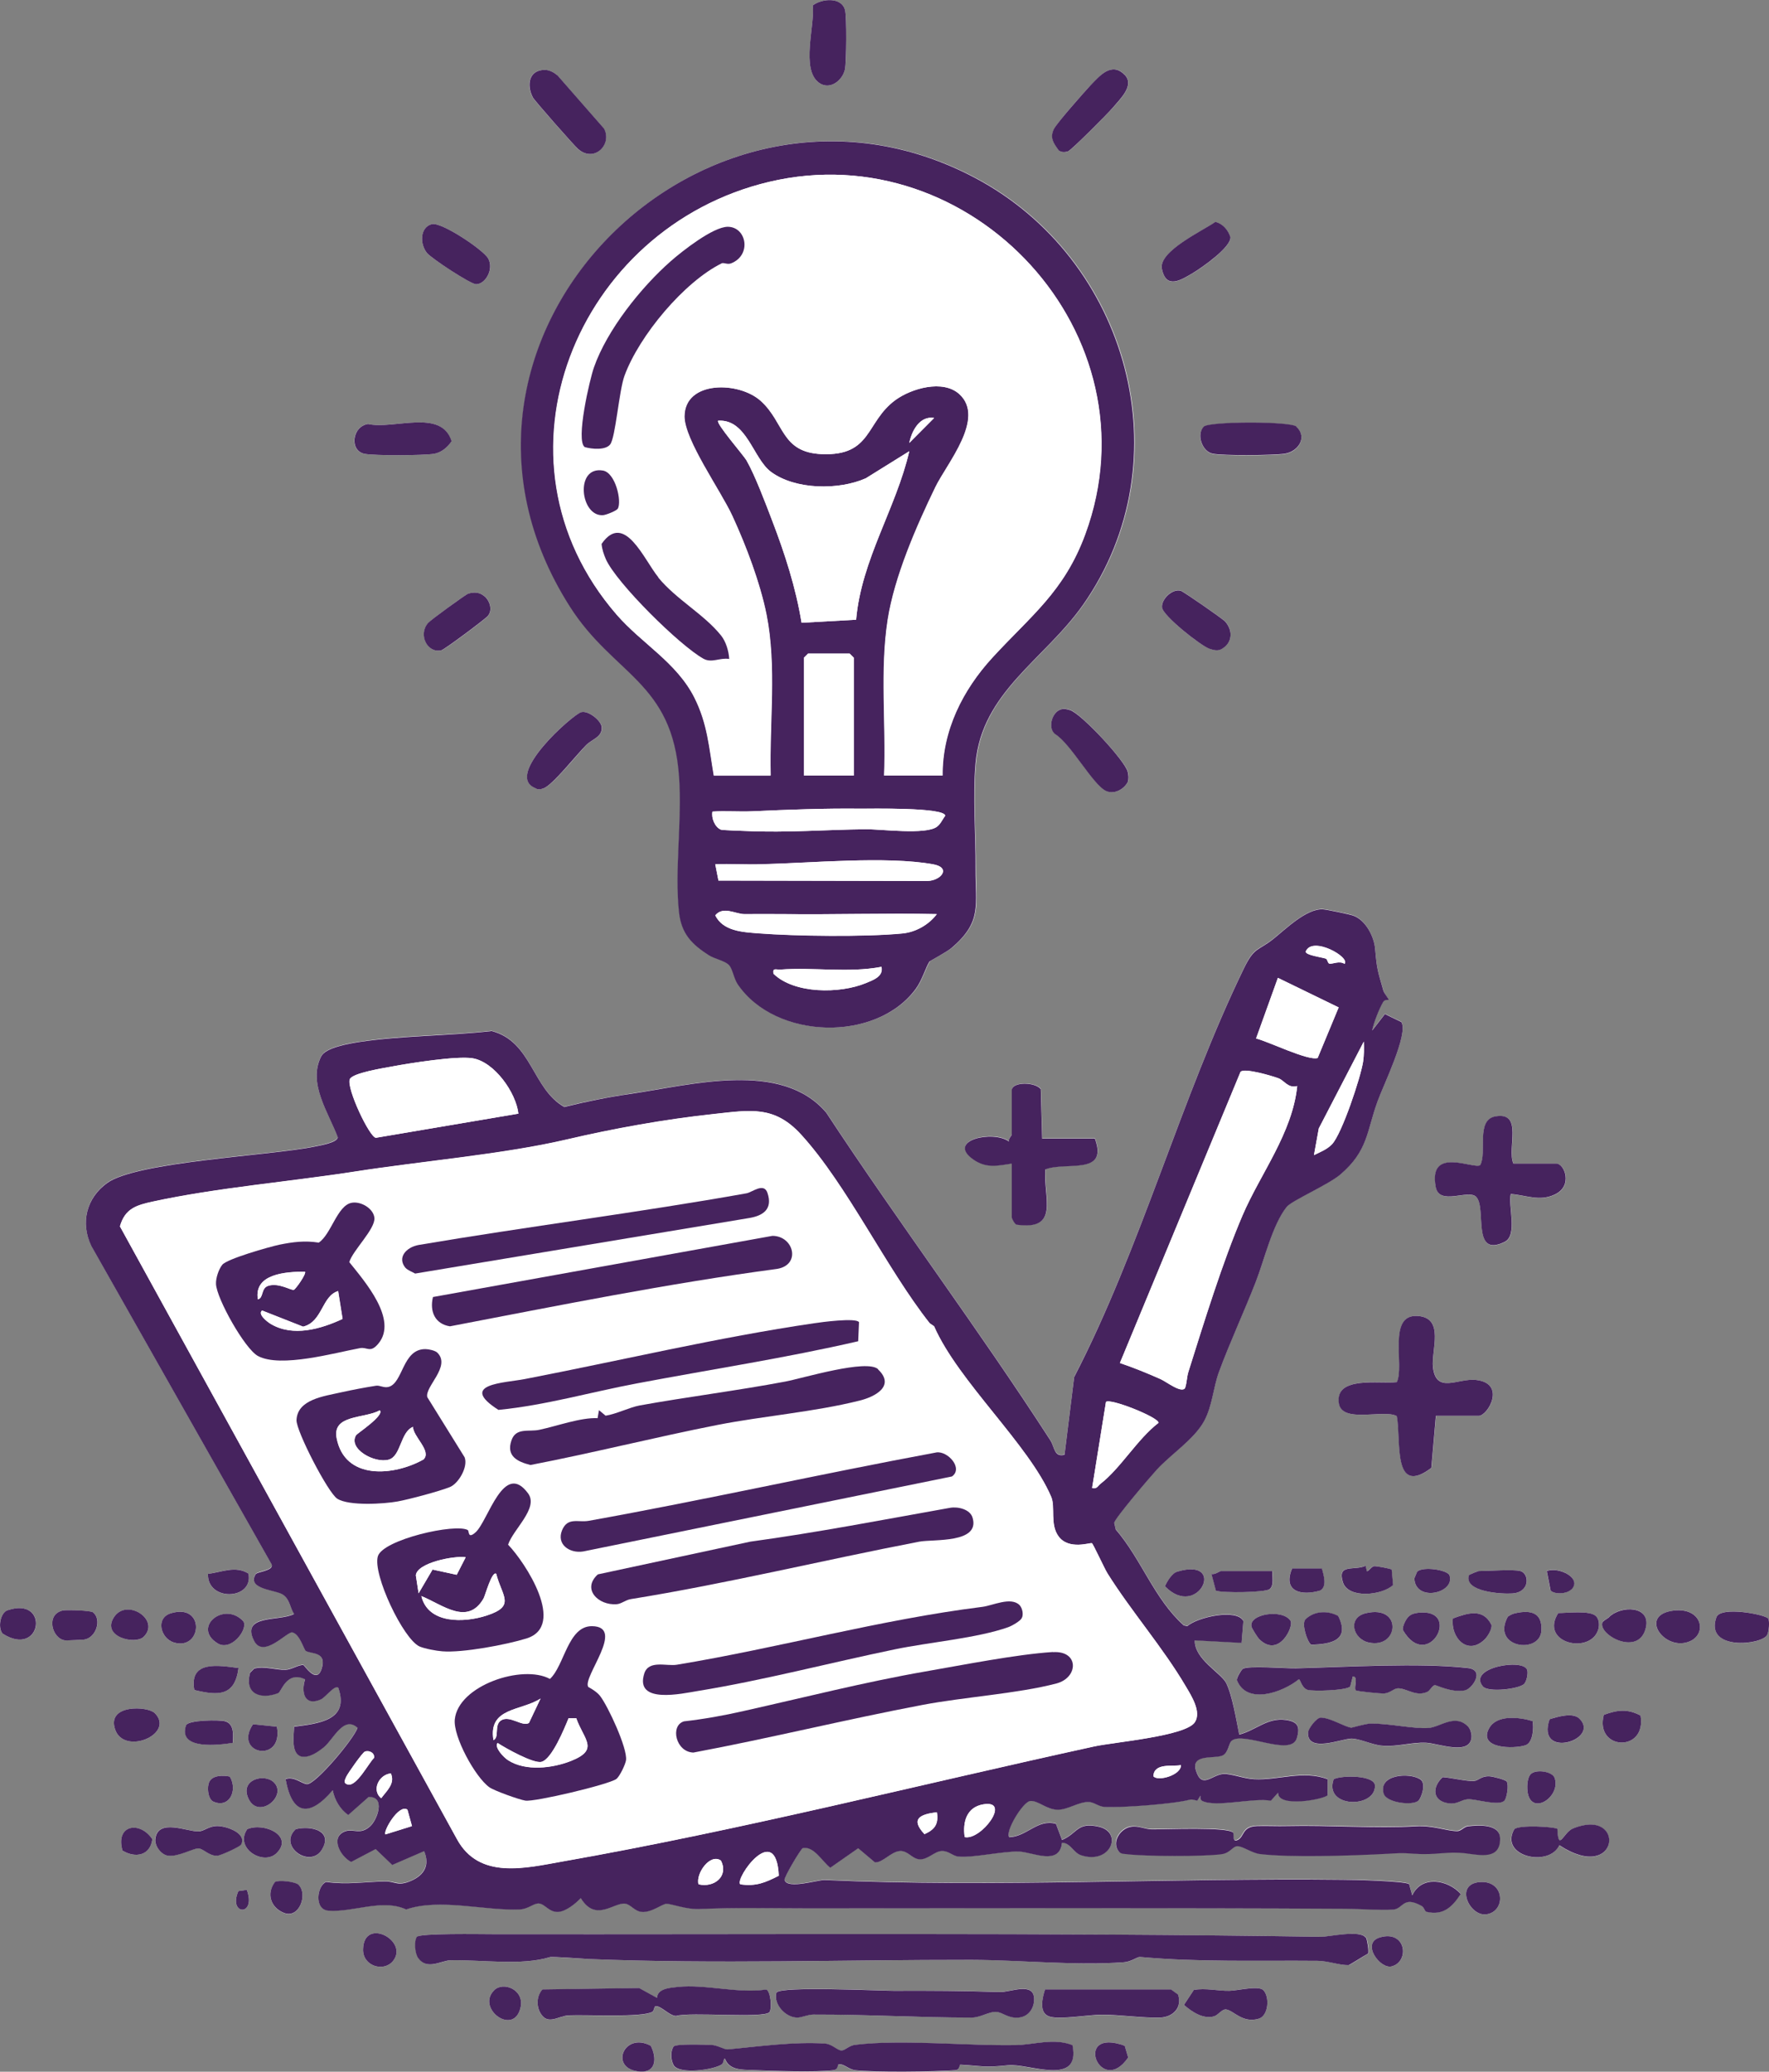 <?xml version="1.0" encoding="UTF-8"?>
<svg id="Vrstva_1" data-name="Vrstva 1" xmlns="http://www.w3.org/2000/svg" viewBox="0 0 128.09 150">
  <rect x="0" y="0" width="128.09" height="150" fill="#808080" stroke="none"/>
  <defs>
    <style>
      .cls-1 {
        fill: #46235e;
      }

      .cls-2 {
        fill: #fff;
      }
    </style>
  </defs>
  <path class="cls-2" d="M58.85.39c.17,1.43-.87,4.63.45,5.6.78.57,1.7-.16,1.88-.96.12-.52.14-3.88,0-4.33-.28-.94-1.69-.8-2.33-.31ZM39.45,5.06c-1.18,0-1.34,1.11-.88,1.99.11.22,3,3.49,3.28,3.74,1.18,1.02,2.49-.33,1.88-1.48l-3.37-3.85c-.24-.21-.59-.4-.92-.4ZM81.44,5.42c-.94-.99-1.81.08-2.46.75-.46.47-2.46,2.74-2.66,3.17-.31.64-.03,1.03.36,1.56.21.14.43.13.66.06.22-.06,2.91-2.77,3.26-3.18.52-.61,1.57-1.6.85-2.36ZM67.29,69.64c.05-.08,1.28-.71,1.67-1.04,2.19-1.89,1.7-3.06,1.71-5.73.01-2.46-.23-5.13,0-7.62.46-5.17,5.01-7.52,7.79-11.48,7.34-10.46,3.25-25.01-7.79-30.88-19.61-10.42-41.66,11.7-29.39,31,3.18,5.01,7.44,5.44,7.92,12.35.22,3.13-.35,6.8,0,9.84.17,1.54.93,2.29,2.15,3.07.44.28,1.2.41,1.48.73.26.29.34.98.62,1.38,2.75,4.04,10.05,4.21,12.9.31.44-.61.73-1.59.97-1.94ZM88.01,16.07c-.94.66-4.13,2.13-3.88,3.4.3,1.53,1.41.8,2.24.31.65-.38,2.82-1.91,2.72-2.62-.17-.5-.54-.95-1.08-1.08ZM31.26,16.23c-.83.23-.88,1.41-.35,2.08.31.39,3.18,2.26,3.56,2.27.68,0,1.33-1.1.87-1.88-.37-.63-3.4-2.66-4.08-2.47ZM26.64,30.7c-1.16.18-1.37,1.95-.24,2.16.74.14,4.22.12,5,0,.55-.09,1-.46,1.29-.92-.75-2.38-4.17-.82-6.06-1.24ZM93.88,30.91c-.42-.4-6.33-.39-6.72,0-.55.55-.13,1.8.66,1.96.74.14,4.41.12,5.2,0,.97-.15,1.67-1.17.86-1.94ZM88.66,46.85c.6-.5.56-1.27.06-1.85-.17-.19-3.02-2.17-3.21-2.23-.6-.19-1.43.58-1.37,1.2s2.81,2.79,3.43,2.99c.43.14.7.2,1.09-.12ZM35.07,43.16c-.35-.28-.74-.3-1.15-.18-.21.06-2.73,1.91-2.91,2.12-.75.85-.05,2.23.96,1.98.25-.06,3.13-2.21,3.36-2.48.37-.44.13-1.13-.25-1.44ZM76.82,51.36c-.61.17-.99,1.3-.43,1.77,1.15.69,2.74,3.68,3.71,4.13.59.28,1.29-.11,1.57-.65.08-.24.05-.47,0-.72-.17-.78-3.38-4.23-4.17-4.48-.24-.07-.41-.13-.67-.06ZM42.1,51.56c-.62.16-5.63,4.56-3.34,5.5.21.14.38.08.6.02.64-.2,2.44-2.47,3.1-3.14.43-.43,1.17-.58,1.12-1.29-.05-.49-.98-1.22-1.47-1.09ZM100.56,72.4s-.33-.47-.4-.72c-.4-1.4-.46-1.49-.59-2.99-.08-.9-.71-2.12-1.6-2.42-.28-.1-1.88-.43-2.17-.45-1.19-.08-2.76,1.48-3.62,2.16-1.09.86-1.36.55-2.09,2.07-4.57,9.41-7.48,20.31-12.31,29.63l-.7,5.63c-.77.19-.69-.53-1.04-1.07-5.19-8.03-10.97-15.71-16.22-23.71-3.26-3.8-9.72-1.99-14.16-1.35-1.61.24-3.22.56-4.8.95-2.34-1.31-2.34-4.74-5.26-5.5-3.15.36-6.42.31-9.56.79-.75.11-2.45.4-2.78,1.04-1,1.95.53,4.09,1.2,5.87-.06.38-1.31.59-1.69.67-3.19.66-12.88,1.08-15.02,2.64-1.49,1.08-1.94,2.88-1.14,4.55l13.06,23.06c.17.45-1.04.51-1.16.71-.68,1.1,1.5,1.14,1.98,1.48s.51.94.8,1.4c-1.03.55-3.84,0-2.91,1.91.68,1.37,2.41-.64,2.78-.58.54.09.83,1.24.98,1.34.35.24,1.56.02,1.14,1.32-.36,1.11-1.22-.28-1.31-.29-.32-.05-.86.32-1.28.34-.69.02-1.53-.29-2.28-.09l-.3.3c-.43,1.55.79,1.96,2.03,1.48.26-.1.62-1.65,1.95-1-.29.95-.04,1.99,1.15,1.45.33-.15.98-1.05,1.25-.85.86,2.39-1.45,2.6-3.19,2.83-.03.63-.25,1.95.52,2.16.57.12,1.22-.34,1.65-.69.68-.56,1.41-2.3,2.42-1.39-.27.81-3.06,4.12-3.67,4.08-.34-.03-.97-.6-1.54-.36.47,2.63,1.74,2.76,3.41.8.14.71.53,1.38,1.13,1.79l1.47-1.3c1.24-.06.65,1.62.11,2.12-.73.66-1.22.14-1.82.37-1.08.41-.35,1.83.45,2.21l1.77-.93,1.2,1.15,2.31-1c.41.99,0,1.74-.95,2.15s-1.15.01-1.95.04c-1.46.05-2.71.25-4.19.04-.63.22-.92,1.99.16,2.08,1.75.14,3.92-.89,5.63-.09,2.4-.83,5.72.11,8.23,0,.63-.03.99-.46,1.39-.43.44.03.73.65,1.4.61.55-.04,1.25-.6,1.62-1,1.08,1.76,2.37.32,3.2.4.42.04.7.56,1.22.6.72.06,1.48-.59,1.8-.59.38,0,1.44.42,2.37.38,2.61-.12,5.11-.05,7.84-.05,12.91,0,25.98-.04,38.96.03,1.03,0,2.52.11,3.43.06.75-.05.7-1.01,2.04-.28.23.13.24.41.38.44,1.2.3,1.86-.34,2.48-1.29-.94-1.05-2.85-1.36-3.51.1l-.23-.82c-.4-.23-4.04-.31-4.82-.31-12.48-.14-25.17.57-37.5.02-.48-.02-2.7.69-2.9,0-.05-.19,1.19-2.28,1.32-2.31.8-.18,1.42.98,1.99,1.42l2.02-1.41,1.21,1.02c.57.05,1.17-.78,1.82-.82.57-.03.86.57,1.4.6.62.04,1.07-.57,1.61-.6.49-.03.79.36,1.21.4,1.03.11,3.24-.4,4.4-.36.96.03,2.94,1.06,3.11-.64.62.02.82.73,1.39.91,2.14.69,3.06-1.67,1.27-2.07-1.59-.36-1.51.47-2.66.96l-.44-1.17c-1.32-.37-2.09.92-3.38.97-.33-.44.99-2.57,1.51-2.62.57-.06,1.17.64,2.01.63.74,0,1.52-.59,2.25-.56.4.01.69.34,1.16.36,1.27.06,4.92-.21,6.12-.52.21-.06.38.04.57.06l.22-.36c-.02.16-.02.31.15.39,1.01.49,3.73-.26,4.95-.02l.52-.58c-.03,1.1,3.33.48,3.59.18v-1.16c-1.75-.68-3.59.08-5.3,0-.75-.04-1.62-.4-2.21-.38-.85.02-1.58,1.14-2.02-.23-.4-1.26,1.35-.84,1.93-1.11.43-.2.45-.88.65-1.06.83-.72,4.31,1.19,4.72-.19.26-.86.05-1.2-.8-1.32-1.32-.19-2.18.76-3.37,1.06-.2-1-.5-2.91-.96-3.76-.39-.73-2.29-1.71-2.26-3.06l3.39.18.13-1.58c-.45-.92-3.33-.29-4.06.37l-.26-.06c-2.13-1.92-3.06-4.78-4.92-6.94l-.11-.48c.03-.32,2.64-3.37,3.09-3.86,1.03-1.12,2.7-2.18,3.42-3.51.6-1.1.64-2.4,1.07-3.55.81-2.18,1.82-4.38,2.68-6.56.6-1.52,1.18-4.1,2.23-5.4.36-.45,3.01-1.6,3.88-2.34,2.03-1.74,1.9-3.12,2.7-5.31.4-1.09,2.25-4.88,1.72-5.73l-1.19-.58-.92,1.19c.09-.57.51-1.61.8-2.07.11-.19.39-.12.4-.14ZM75.47,82.44l-.1-3.61c-.46-.53-2.1-.51-2.1.09v3.21c0,.07-.27.3-.2.5-1.12-.84-4.56-.1-2.6,1.29.94.67,1.75.47,2.8.31v3.91c0,.06.21.47.34.51,3.18.45,1.94-1.98,2.09-4,1.47-.59,4.6.47,3.59-2.23h-3.81ZM109.59,84.25c-.48-1.08.75-3.77-1.3-3.41-1.45.25-.59,2.62-1.1,3.53-.45.33-3.79-1.42-3.22,1.59.26,1.36,2.35.14,2.92.7.79.79-.37,4.45,2.06,3.27.97-.47.25-2.58.45-3.47,1.1.08,2.06.54,3.16.05,1.38-.63.74-2.25.15-2.25h-3.11ZM103.97,102.51h3.11c.67,0,2.02-2.36-.22-2.6-1.29-.13-2.86,1.02-3.09-.91-.15-1.24.86-3.59-1.11-3.72-2.22-.15-.93,3.62-1.51,4.79-1.24.15-4.48-.49-4.2,1.52.21,1.51,3.28.42,4.2.94.33,1.74-.34,5.89,2.5,3.75l.33-3.77ZM98.96,113.75l-.09-.38c-.81.37-2.09-.19-1.64,1.2.4,1.21,2.87.93,3.63.19l-.1-1.12c-.1-.07-1.15-.27-1.29-.24-.2.04-.42.43-.52.35ZM15.06,113.95c-.09,2.02,3.32,1.92,2.93-.02-.96-.61-1.92-.1-2.93.02ZM95.72,113.57h-2.17c-.7,1.68.68,1.99,2.03,1.59.53-.29.24-1.15.13-1.59ZM102.61,113.8l-.2.48c.07,1.74,2.95,1.08,2.55-.21-.12-.4-1.95-.69-2.35-.27ZM85.25,113.79c-.39.12-.74.7-.9,1.06,2.42,2.46,4.53-2.14.9-1.06ZM92.13,113.75h-3.71c-.11,0-.45.28-.69.21l.32,1.21c.53.17,3.58.12,3.89-.11.34-.26.17-.91.2-1.31ZM110.09,113.75c-.51-.14-2.31,0-3.01,0-.04,0-.7.25-.71.31-.36,1.21,2.39,1.36,3.13,1.31,1.32-.09,1.25-1.44.6-1.62ZM113.75,115.1c.87-.84-.91-1.7-1.76-1.36l.28,1.42c.35.3,1.17.23,1.47-.07ZM.54,116.59c-.51.17-.73,1.27-.35,1.69,2.86,1.81,3.45-2.74.35-1.69ZM4.57,116.6c-1.3.26-.8,2.08.16,2.17.07,0,1.28-.05,1.37-.06.85-.13,1.3-1.44.64-1.97-.16-.13-1.91-.19-2.17-.14ZM10.39,118.52c1.29-1.24-1.23-2.83-2.14-1.43s1.53,2.02,2.14,1.43ZM116.52,117.07c-.15.14-.45.26-.5.41-.28.91,2.69,2.51,3.16.33.33-1.55-1.78-1.6-2.66-.75ZM121.19,116.61c-2.63.31-.63,3.04,1.2,2.21,1.23-.56.85-2.46-1.2-2.21ZM128.03,117.19c-.19-.29-3.46-.94-3.75-.09-.85,2.45,3.32,2.02,3.68,1.27.12-.24.19-.98.07-1.18ZM12.39,116.8c-1.16.35-.76,1.83.2,2.12,2.04.62,2.3-2.87-.2-2.12ZM17.63,117.4c-1.38-1.51-3.75.42-1.88,1.58.98.6,2.22-1,1.88-1.58ZM91.2,118.7c1.42,1.37,2.49-.96,2.25-1.34-.57-.89-3.06-.5-2.83.42.04.15.45.79.58.92ZM96.9,117.01c-.77-.41-1.74-.38-2.38.25-.3.33.16,1.66.42,1.83,1.42-.04,2.84-.31,1.96-2.07ZM98.9,116.8c-1.34.32-.93,1.87.2,2.12,2.2.48,2.47-2.77-.2-2.12ZM102.02,117.02c-.18.15-.5.75-.44,1,1.83,3.13,4.35-1.63,1.1-1.25-.24.03-.46.09-.66.25ZM107.51,118.69c.22-.22.51-.72.49-1.03-.61-1.26-1.75-.86-2.8-.48-.18,1.38,1.08,2.74,2.31,1.51ZM109.73,116.8c-.2.04-.38.13-.55.25-1.24,2.26,2.33,2.74,2.43,1.01.07-1.3-.77-1.51-1.88-1.26ZM115.56,117.01c-.44-.43-2.09-.22-2.73-.22-1.39,2.2,2.37,3.03,2.9,1.18.09-.31.06-.74-.17-.96ZM110.35,121.93c.19-.18.31-.77.23-1.02-.27-.86-4.34-.19-3.21,1.19.38.47,2.61.19,2.98-.17ZM17.27,120.77c-1.45-.19-3.59-.56-3.2,1.59,1.74.41,2.94.46,3.2-1.59ZM98.16,122.37c.07.08,1.89.26,2.1.23.42-.05.69-.37.96-.37.63,0,1.32.64,2.14.25.19-.09.34-.45.53-.48.11-.02,1.21.57,2.18.38.53-.1,1.48-1.47.21-1.62-3.49-.4-8.85-.07-12.44.02-.75.02-3.53-.22-3.86.05-.13.11-.45.64-.42.81.72,1.82,3.32.88,4.48-.06.11-.05.19.63.64.76.41.12,2.85.06,3.09-.25l.18-.72c.44,0,.06.81.21.99ZM11.2,124.03c-.5-.5-3.48-.66-2.87,1.17.65,1.95,4.39.34,2.87-1.17ZM118.79,124.21c-.96-.5-1.67-.41-2.66-.05-.68,2.57,3.11,2.76,2.66.05ZM114.36,124.43c-.48-.48-1.58-.13-2.16.05-1,2.97,3.72,1.5,2.16-.05ZM106.32,125.04c-.95-.99-2.03.02-2.88.08-1.08.08-2.82-.34-4.19-.32-.38,0-1.32.31-1.4.3-.52-.06-1.51-.72-2.22-.73-.29,0-.91.79-.92,1.12-.03,1.44,2.41.42,3.13.4.59-.02,1.51.44,2.21.51,1.15.1,2.13-.25,3.22-.21.87.04,3.28,1,3.28-.49,0-.22-.07-.49-.23-.65ZM110.97,124.61c-.95-.27-2.6-.49-3.15.53-.81,1.49,1.81,1.5,2.64,1.22.54-.18.62-1.26.51-1.75ZM16.86,126.19c.04-.53.11-1.38-.54-1.57-.4-.11-2.72-.09-2.84.29-.61,1.83,2.41,1.42,3.39,1.27ZM20.05,125.02l-1.73-.18c-1.46,2.18,2.22,2.88,1.73.18ZM110.84,128.45c-.28.29-.29,1.02-.21,1.41.34,1.6,2.4.2,1.94-1.13-.17-.47-1.37-.65-1.73-.28ZM16.64,128.63c-.47-.1-1.24-.11-1.48.37-.19.37-.11,1.18.24,1.42,1.19.57,1.84-.78,1.24-1.79ZM96.57,128.82c-.74,2.08,3.01,2.14,2.99.47-.01-.77-2.4-.77-2.99-.47ZM102.72,130.36c.21-.21.57-1.25.13-1.54-.81-.52-3.08-.35-2.65,1.04.2.67,2.13.89,2.53.49ZM108.94,130.36c.16-.2.32-1.08.16-1.38-.11-.14-1.03-.37-1.25-.38-.62-.03-.77.32-1.13.34-.55.03-1.64-.24-2.26-.28-.8.76-.74,1.77.47,1.9.61.07.86-.26,1.35-.3.54-.04,2.29.54,2.66.09ZM19.83,129.05c-.68-.67-2.47-.22-1.85,1.15.72,1.58,2.86-.16,1.85-1.15ZM17.43,133.58c.5-.86-1.06-1.37-1.68-1.38s-.96.37-1.38.39c-.8.03-2.95-.96-3.13.53-.06.53.43,1.17.93,1.23.74.09,1.79-.54,2.18-.53s.77.56,1.37.53c.26-.01,1.62-.65,1.7-.78ZM89.28,132.67c-.33-.45-4.97-.23-5.89-.25-.54,0-.98-.28-1.55-.18-.75.14-1.38,1.1-.86,1.77.16.2.38.18.6.21,1.31.16,5.56.18,6.85,0,.65-.09.8-.58,1.15-.58.39,0,1.04.5,1.64.57,2.2.26,6.48.12,8.84,0,1.23-.06,1.24-.1,2.41-.02,1.46.1,2.32-.2,3.65-.03,1.05.13,2.49.47,2.48-1.07,0-1.07-1.54-.97-2.32-.89-.28.03-.5.35-.78.35-.82-.01-1.76-.43-3.04-.35-2.79.17-6.2-.09-9.25-.02-.75.02-1.51-.03-2.2,0-1.12.04-.91.77-1.41,1.01-.43.2-.23-.4-.34-.55ZM112.77,132.44c-.11-.18-2.83-.33-3.14.02-1.1,1.96,2.52,2.77,3.27,1.15,4.39,2.87,4.86-2.8.98-1.21-.69.28-1.05,1.72-1.12.05ZM8.87,133.99c.94.57,2,.35,2.16-.83-.9-1.33-2.68-1.05-2.16.83ZM20.03,134.17c1.26-1.26-.93-2.25-2.13-1.73-.95,1.39,1.19,2.67,2.13,1.73ZM21.41,132.44c-1.3,1.23,1.03,2.9,1.89,1.49s-.77-1.77-1.89-1.49ZM21.63,136.48c-.24-.24-1.47-.37-1.72-.21-.63.82-.33,1.84.63,2.23,1.14.47,1.75-1.36,1.09-2.01ZM107.13,136.27c-1.85.16-.71,2.52.51,2.33,1.43-.22,1.32-2.49-.51-2.33ZM17.87,136.83l-.61.09c-.77,1.76,1.33,1.86.61-.09ZM28.45,141.99c1.2-1.46-2.11-3.24-2.16-.85-.03,1.22,1.5,1.66,2.16.85ZM98.91,140.29c-.41-.58-2.63-.05-3.25-.06-19.99-.3-40.06-.15-60.02-.19-.81,0-5.25-.08-5.44.2-.22.31-.14,1.2.1,1.53.65.91,1.68.17,2.35.16,2.34-.04,5.13.4,7.2-.23.14-.04,2.4.13,2.82.14,9.19.37,18.45.05,27.69.06,3.49,0,7.64.43,11.05.17.53-.04.98-.4,1.16-.38,4.34.39,8.5.24,12.88.28.73,0,1.59.33,2.22.31.08,0,1.19-.73,1.41-.83.08-.16-.07-1.04-.15-1.16ZM99.9,140.28c-1.36.41.03,2.31.87,2.09,1.33-.34,1.05-2.67-.87-2.09ZM35.78,144.1c-1.33,1.34,1.47,3.38,1.92,1.21.26-1.25-1.26-1.87-1.92-1.21ZM47.57,144.66l-1.29-.71-7,.1c-.43.46-.45,1.21-.14,1.73.53.88,1.28.19,2.04.15,1.25-.06,5.33.17,6.06-.26.14-.08.12-.41.24-.41.42,0,.97.69,1.47.71,1-.32,6.43.2,6.77-.28.21-.29.08-1.55-.25-1.63-2.06.3-4.4-.4-6.39-.19-.55.06-1.5.11-1.51.8ZM56.22,144.27c-.23.83.65,1.78,1.48,1.8.36,0,.77-.22,1.2-.22,3.85,0,7.64.23,11.45.22.68,0,1.27-.45,1.79-.41.49.03.83.48,1.62.41.69-.06,1.12-.65,1.12-1.33,0-1.3-1.73-.49-2.5-.52-2.7-.09-4.94-.1-7.65-.09-1.13,0-8.19-.35-8.51.13ZM91.48,144.1c-.34-.36-1.87.02-2.46.04-.81.02-1.74-.22-2.58-.06l-.71,1.08c.57.5,1.42,1.07,2.2.82.28-.09.57-.54.86-.49.53.08,1.19,1.03,2.35.67.71-.22.81-1.57.34-2.06ZM84.8,144.05h-9.13c-.19.59-.49,1.72.34,1.97.77.23,2.81-.14,3.78-.14,1.33,0,2.97.25,4.21.21.93-.03,1.64-.74,1.3-1.67l-.5-.36ZM47.12,148.12c-1.98-1.07-3.08,1.74-.74,1.87,1.15.06,1.19-1.02.74-1.87ZM77.66,148.09c-1.36-.54-2.78-.04-4.08-.01-3.56.07-8.3-.43-11.66-.02-.45.05-.75.41-.99.41-.3,0-.68-.46-1.2-.5-2.29-.15-4.84.22-7.04.42-.27.02-.76-.31-1.2-.32-.47-.01-2.57-.1-2.73.12-.24.33-.2.99.01,1.35.41.68,2.89.33,3.48-.06.18-.12.11-.47.24-.4.32.82,1.2.77,2,.81,1.39.06,4.59.18,5.84.01.39-.05.28-.42.4-.43.38-.04.71.37,1.19.43,1.34.17,5.8.12,7.23,0,.39-.03.28-.41.38-.4,1.68.09,1.65.23,3.45.04,1.46-.16,5.28,1.59,4.67-1.44ZM81.44,148.12c-3.82-1.39-1.76,3.78.25.85l-.25-.85Z"/>
  <path class="cls-1" d="M100.56,72.4s-.29-.05-.4.14c-.28.46-.7,1.51-.8,2.07l.92-1.19,1.19.58c.53.85-1.33,4.64-1.72,5.73-.8,2.19-.67,3.57-2.7,5.31-.87.74-3.52,1.89-3.88,2.34-1.04,1.3-1.63,3.87-2.23,5.4-.85,2.18-1.87,4.37-2.68,6.56-.42,1.15-.47,2.45-1.07,3.55-.72,1.32-2.39,2.39-3.42,3.51-.45.49-3.06,3.54-3.09,3.86l.11.48c1.86,2.16,2.79,5.03,4.92,6.94l.26.06c.73-.66,3.6-1.29,4.06-.37l-.13,1.58-3.39-.18c-.03,1.35,1.87,2.34,2.26,3.06.45.86.76,2.76.96,3.76,1.19-.3,2.05-1.25,3.37-1.06.85.12,1.06.46.8,1.32-.42,1.38-3.89-.53-4.72.19-.21.18-.23.86-.65,1.06-.58.27-2.33-.15-1.93,1.11.44,1.37,1.17.25,2.02.23.59-.01,1.46.35,2.21.38,1.71.09,3.54-.67,5.3,0v1.16c-.26.3-3.62.93-3.59-.18l-.52.58c-1.22-.24-3.94.5-4.95.02-.17-.08-.17-.23-.15-.39l-.22.36c-.2-.02-.36-.12-.57-.06-1.2.31-4.86.58-6.12.52-.47-.02-.76-.34-1.16-.36-.73-.03-1.51.56-2.25.56-.83,0-1.44-.69-2.01-.63-.51.05-1.83,2.19-1.51,2.62,1.29-.05,2.05-1.34,3.38-.97l.44,1.17c1.15-.49,1.08-1.32,2.66-.96,1.79.41.86,2.76-1.27,2.07-.57-.18-.77-.9-1.39-.91-.18,1.7-2.15.67-3.11.64-1.16-.04-3.37.47-4.4.36-.41-.04-.72-.43-1.21-.4-.54.03-.99.64-1.61.6-.54-.04-.83-.63-1.4-.6-.64.03-1.25.86-1.82.82l-1.21-1.02-2.02,1.41c-.57-.43-1.19-1.59-1.99-1.42-.13.03-1.38,2.13-1.32,2.31.2.69,2.42-.02,2.9,0,12.34.55,25.02-.16,37.5-.02.78,0,4.42.09,4.82.31l.23.82c.66-1.46,2.57-1.15,3.51-.1-.61.94-1.27,1.58-2.48,1.29-.15-.04-.15-.32-.38-.44-1.34-.73-1.29.23-2.04.28-.91.06-2.41-.05-3.43-.06-12.98-.07-26.05-.03-38.96-.03-2.73,0-5.23-.07-7.84.05-.93.04-1.99-.37-2.37-.38-.32,0-1.08.65-1.8.59-.52-.04-.81-.56-1.22-.6-.83-.08-2.12,1.36-3.2-.4-.37.4-1.07.96-1.62,1-.67.04-.96-.57-1.4-.61-.39-.03-.76.4-1.39.43-2.51.11-5.82-.83-8.23,0-1.72-.8-3.88.23-5.63.09-1.08-.09-.8-1.86-.16-2.08,1.48.21,2.73,0,4.19-.04.8-.03.96.39,1.95-.04s1.36-1.16.95-2.15l-2.31,1-1.2-1.15-1.77.93c-.8-.39-1.54-1.8-.45-2.21.6-.23,1.09.29,1.82-.37.54-.49,1.13-2.18-.11-2.12l-1.47,1.3c-.6-.41-.99-1.09-1.13-1.79-1.67,1.96-2.94,1.83-3.41-.8.57-.24,1.2.34,1.54.36.61.05,3.4-3.27,3.67-4.08-1.01-.91-1.74.83-2.42,1.39-.43.35-1.08.81-1.65.69-.77-.21-.55-1.53-.52-2.16,1.74-.23,4.04-.44,3.19-2.83-.27-.2-.92.7-1.25.85-1.19.53-1.45-.5-1.15-1.45-1.34-.65-1.7.9-1.95,1-1.24.48-2.47.08-2.03-1.48l.3-.3c.75-.2,1.58.12,2.28.09.41-.01.96-.39,1.28-.34.08.01.94,1.4,1.31.29.43-1.3-.78-1.08-1.14-1.32-.15-.1-.44-1.24-.98-1.34-.38-.06-2.11,1.95-2.78.58-.94-1.9,1.88-1.36,2.91-1.91-.3-.47-.3-1.05-.8-1.4s-2.65-.38-1.98-1.48c.12-.19,1.33-.25,1.16-.71l-13.06-23.06c-.8-1.68-.35-3.47,1.14-4.55,2.14-1.56,11.82-1.98,15.02-2.64.38-.08,1.64-.28,1.69-.67-.67-1.79-2.2-3.93-1.2-5.87.33-.64,2.02-.92,2.78-1.04,3.14-.47,6.41-.43,9.56-.79,2.92.76,2.93,4.19,5.26,5.5,1.58-.39,3.19-.72,4.8-.95,4.44-.65,10.91-2.45,14.16,1.35,5.26,8,11.03,15.68,16.22,23.71.35.54.27,1.26,1.04,1.07l.7-5.63c4.83-9.33,7.74-20.23,12.31-29.63.74-1.51,1-1.21,2.09-2.07.86-.68,2.42-2.24,3.62-2.16.29.02,1.88.35,2.17.45.9.3,1.53,1.52,1.6,2.42.13,1.5.19,1.58.59,2.99.07.25.44.67.4.72ZM97.35,69.79c.48-.47-2.34-2.07-2.8-.9,0,.27,1.16.41,1.45.51.14.05.13.35.28.37.21.03.72-.23,1.08.01ZM90.95,75.19c.89.21,3.78,1.64,4.46,1.41l1.52-3.66-4.4-2.14-1.58,4.39ZM95.14,83.64c.46-.23.95-.41,1.31-.79.71-.76,2.08-4.85,2.25-5.98.07-.49.07-.97.05-1.45l-3.26,6.29-.35,1.94ZM37.54,80.63c-.17-1.52-1.74-3.76-3.33-4.01-1.14-.18-4.51.35-5.78.59-.57.11-2.94.47-3.1.94-.23.68,1.42,4.17,1.89,4.23l10.33-1.75ZM93.93,78.63c-.67.18-.93-.4-1.35-.56s-2.53-.79-2.76-.46l-8.73,21.07c.99.34,1.99.74,2.95,1.17.43.19,1.52,1.05,1.77.64.13-.38.12-.78.24-1.17,1.12-3.56,2.47-7.95,3.92-11.33,1.3-3.03,3.61-5.95,3.96-9.37ZM67.32,95.81c-3.15-3.99-5.98-10.01-9.32-13.67-1.94-2.12-3.68-1.77-6.29-1.49-3.62.39-7.27,1.05-10.73,1.86-4.52,1.05-10.46,1.56-15.22,2.3-4.73.74-10.08,1.18-14.68,2.18-1.19.26-2.03.49-2.4,1.8l24.4,44.36c1.61,2.96,4.95,2.1,7.71,1.61,12.89-2.27,25.66-5.53,38.44-8.32,1.41-.31,6.62-.73,7.28-1.75.49-.75-.24-1.9-.65-2.59-1.65-2.81-3.92-5.39-5.67-8.18-.23-.37-1.03-2.12-1.13-2.19s-1.66.52-2.41-.49c-.65-.87-.22-2.13-.54-2.87-1.61-3.77-6.74-8.35-8.48-12.35l-.32-.22ZM79.08,107.73c.35.09.4-.14.6-.3,1.47-1.13,2.67-3.24,4.21-4.42,0-.4-3.52-1.8-3.81-1.51l-1,6.22ZM26.42,126.82c-.16.05-1.25,1.59-1.36,1.85-.1.24-.21.45.14.53.63.14,1.47-1.51,1.89-1.93.05-.35-.33-.56-.66-.46ZM85.51,127.8c-.66.12-1.94-.18-2,.8.31.41,2.03-.07,2-.8ZM28.3,128.4c-.86.09-1.42,1.21-.7,1.8.41-.55,1.03-1.07.7-1.8ZM69.85,133.01c1.17.27,3.43-2.72,1.35-2.37-1.21.2-1.51,1.28-1.35,2.37ZM29.5,131.02c-.63-.44-1.79,1.61-1.59,1.79l1.92-.6-.33-1.2ZM67.84,131.21c-1.21.15-1.95.47-.9,1.59.75-.34,1.04-.73.9-1.59ZM56.39,135.81c-.19-4.05-3.21.22-2.79.62,1.14.17,1.83-.13,2.79-.62ZM50.58,136.43c1.14.27,2.2-.59,1.62-1.72-.78-.55-1.84.95-1.62,1.72Z"/>
  <path class="cls-1" d="M67.29,69.64c-.24.35-.52,1.33-.97,1.94-2.84,3.9-10.15,3.72-12.9-.31-.28-.41-.37-1.1-.62-1.38-.28-.32-1.04-.45-1.48-.73-1.21-.78-1.97-1.53-2.15-3.07-.34-3.05.23-6.71,0-9.84-.48-6.92-4.74-7.34-7.92-12.35-12.27-19.3,9.79-41.42,29.39-31,11.04,5.87,15.12,20.41,7.79,30.88-2.78,3.96-7.33,6.31-7.79,11.48-.22,2.49.02,5.15,0,7.62-.01,2.67.48,3.85-1.71,5.73-.38.33-1.61.96-1.67,1.04ZM64.03,56.15h4.21c-.04-3.25,1.46-6.2,3.61-8.54,2.79-3.04,5.19-4.77,6.72-8.93,5.32-14.45-8.21-29-22.9-25.51-13.93,3.31-20.82,20.05-11.02,31.34,1.82,2.1,4.34,3.45,5.63,6.01.95,1.9,1.05,3.59,1.4,5.64h4.11c-.1-3.87.45-7.86-.3-11.66-.46-2.32-1.48-5.01-2.48-7.16-.84-1.82-3.47-5.49-3.46-7.19.02-2.61,3.95-2.56,5.54-1.11,1.72,1.56,1.45,3.72,4.41,3.84,3.65.15,3.14-2.33,5.33-3.92,1.15-.84,3.43-1.5,4.62-.43,1.93,1.74-.9,5.03-1.73,6.74-1.38,2.85-2.96,6.47-3.45,9.6-.57,3.68-.11,7.56-.26,11.28ZM67.64,30.26c-1.05-.17-1.63.94-1.8,1.81l1.8-1.81ZM65.84,32.67l-3.15,1.96c-1.95.87-5.11.84-6.87-.47-1.3-.97-1.75-3.83-3.82-3.7-.2.17,1.85,2.52,2.05,2.87.62,1.08,1.39,3.13,1.86,4.36.92,2.4,1.72,4.86,2.13,7.4l3.95-.22c.38-4.35,2.89-8.06,3.85-12.2ZM61.82,56.15v-8.53l-.3-.3h-3.01l-.3.3v8.53h3.61ZM51.59,58.76c-.1.46.17,1.13.61,1.31.09.04,1.59.09,1.89.1,2.86.13,5.75-.1,8.6-.13,1.1-.01,4.34.42,5.15-.18.28-.21.4-.53.6-.8-.03-.62-5.49-.5-6.12-.51-2.58-.03-5.25.07-7.86.19-.93.04-1.93-.04-2.87.02ZM52.02,63.75l15.13.03c1-.03,1.75-.97.4-1.21-3.39-.6-8.86-.08-12.44,0-1.1.03-2.22-.04-3.32,0l.23,1.17ZM67.84,66.18c-3.71-.08-7.43.05-11.15,0-.96-.01-1.85,0-2.79,0-.64,0-1.54-.6-2.11.09.57,1.15,1.96,1.21,3.11,1.3,2.71.21,7.78.27,10.44.01.96-.09,1.92-.63,2.5-1.41ZM63.83,70c-2.41.46-4.9.02-7.33.2-.3.02-.58-.16-.5.3,1.51,1.47,4.8,1.46,6.69.68.53-.22,1.29-.48,1.13-1.18Z"/>
  <path class="cls-1" d="M98.91,140.29c.08.12.23,1,.15,1.16-.22.1-1.33.82-1.41.83-.63.02-1.48-.3-2.22-.31-4.38-.04-8.54.11-12.88-.28-.18-.02-.63.34-1.16.38-3.41.26-7.56-.16-11.05-.17-9.24-.01-18.5.31-27.69-.06-.42-.02-2.68-.19-2.82-.14-2.06.63-4.86.19-7.2.23-.67.01-1.7.75-2.35-.16-.24-.33-.31-1.22-.1-1.53.19-.28,4.63-.2,5.44-.2,19.96.03,40.03-.12,60.02.19.62,0,2.84-.52,3.25.06Z"/>
  <path class="cls-1" d="M89.28,132.67c.1.14-.09.75.34.55.5-.24.29-.97,1.41-1.01.69-.02,1.44.02,2.2,0,3.05-.07,6.46.19,9.25.02,1.28-.08,2.22.34,3.04.35.28,0,.49-.32.78-.35.77-.09,2.31-.19,2.32.89.01,1.54-1.43,1.2-2.48,1.07-1.33-.17-2.19.14-3.65.03-1.17-.08-1.19-.04-2.41.02-2.36.12-6.64.26-8.84,0-.6-.07-1.25-.57-1.64-.57-.35,0-.51.49-1.15.58-1.28.18-5.54.16-6.85,0-.22-.03-.44,0-.6-.21-.52-.67.11-1.63.86-1.77.56-.11,1.01.17,1.55.18.92.01,5.56-.2,5.89.25Z"/>
  <path class="cls-1" d="M77.66,148.09c.61,3.03-3.2,1.28-4.67,1.44-1.8.19-1.77.05-3.45-.04-.1,0,0,.37-.38.4-1.43.11-5.89.16-7.23,0-.49-.06-.81-.47-1.19-.43-.12.01,0,.38-.4.43-1.25.16-4.45.05-5.84-.01-.8-.03-1.68.01-2-.81-.13-.07-.07.28-.24.4-.59.4-3.07.74-3.48.06-.21-.36-.25-1.01-.01-1.35.16-.22,2.26-.13,2.73-.12.44.01.93.34,1.2.32,2.2-.2,4.74-.57,7.04-.42.52.04.89.5,1.2.5.24,0,.54-.36.99-.41,3.36-.41,8.1.09,11.66.02,1.31-.03,2.72-.53,4.08.01Z"/>
  <path class="cls-1" d="M103.97,102.51l-.33,3.77c-2.84,2.14-2.17-2.01-2.5-3.75-.92-.52-3.99.57-4.2-.94-.28-2,2.96-1.37,4.2-1.52.58-1.17-.71-4.94,1.51-4.79,1.98.13.97,2.48,1.11,3.72.23,1.94,1.8.78,3.09.91,2.25.23.89,2.6.22,2.6h-3.11Z"/>
  <path class="cls-1" d="M75.47,82.44h3.81c1.01,2.7-2.12,1.64-3.59,2.23-.16,2.02,1.09,4.45-2.09,4-.13-.04-.34-.45-.34-.51v-3.91c-1.05.16-1.86.36-2.8-.31-1.96-1.39,1.47-2.13,2.6-1.29-.06-.2.2-.43.2-.5v-3.21c0-.61,1.64-.63,2.1-.09l.1,3.61Z"/>
  <path class="cls-1" d="M109.59,84.25h3.11c.58,0,1.23,1.63-.15,2.25-1.1.5-2.05.03-3.16-.05-.2.89.52,3-.45,3.47-2.43,1.18-1.26-2.48-2.06-3.27-.56-.56-2.66.67-2.92-.7-.57-3.01,2.77-1.26,3.22-1.59.51-.91-.34-3.28,1.1-3.53,2.05-.36.82,2.33,1.3,3.41Z"/>
  <path class="cls-1" d="M56.22,144.27c.33-.48,7.39-.13,8.51-.13,2.71-.01,4.95,0,7.65.09.77.03,2.5-.78,2.5.52,0,.67-.42,1.27-1.12,1.33-.79.07-1.13-.38-1.62-.41-.53-.04-1.12.41-1.79.41-3.81,0-7.6-.23-11.45-.22-.43,0-.85.23-1.2.22-.82-.02-1.71-.96-1.48-1.8Z"/>
  <path class="cls-1" d="M47.57,144.66c.02-.69.96-.74,1.51-.8,1.99-.21,4.33.49,6.39.19.32.07.45,1.33.25,1.63-.34.48-5.77-.03-6.77.28-.5-.02-1.04-.71-1.47-.71-.12,0-.11.34-.24.41-.73.43-4.81.2-6.06.26-.76.04-1.51.74-2.04-.15-.31-.52-.29-1.27.14-1.73l7-.1,1.29.71Z"/>
  <path class="cls-1" d="M98.16,122.37c-.15-.17.23-1-.21-.99l-.18.72c-.24.3-2.69.37-3.09.25-.45-.14-.53-.81-.64-.76-1.16.94-3.76,1.88-4.48.06-.02-.17.29-.7.42-.81.33-.27,3.11-.03,3.86-.05,3.6-.09,8.96-.42,12.44-.02,1.27.14.32,1.51-.21,1.62-.97.19-2.07-.4-2.18-.38-.19.03-.34.39-.53.48-.82.39-1.51-.26-2.14-.25-.27,0-.54.32-.96.37-.21.03-2.03-.15-2.1-.23Z"/>
  <path class="cls-1" d="M84.8,144.05l.5.36c.33.93-.37,1.64-1.3,1.67-1.24.04-2.88-.21-4.21-.21-.97,0-3.01.37-3.78.14-.83-.25-.53-1.37-.34-1.97h9.13Z"/>
  <path class="cls-1" d="M106.32,125.04c.15.16.22.43.23.65,0,1.49-2.41.53-3.28.49-1.09-.05-2.06.31-3.22.21-.7-.06-1.62-.52-2.21-.51-.72.02-3.15,1.04-3.13-.4,0-.33.63-1.12.92-1.12.72.01,1.71.67,2.22.73.07,0,1.01-.29,1.4-.3,1.37-.01,3.11.4,4.19.32.85-.06,1.93-1.08,2.88-.08Z"/>
  <path class="cls-1" d="M39.45,5.06c.33,0,.67.19.92.4l3.37,3.85c.61,1.15-.71,2.5-1.88,1.48-.29-.25-3.17-3.52-3.28-3.74-.46-.89-.3-1.99.88-1.99Z"/>
  <path class="cls-1" d="M76.82,51.36c.26-.07.43-.01.67.06.8.25,4.01,3.69,4.17,4.48.05.24.08.47,0,.72-.28.53-.97.92-1.57.65-.97-.45-2.56-3.44-3.71-4.13-.55-.47-.18-1.6.43-1.77Z"/>
  <path class="cls-1" d="M93.88,30.91c.81.77.11,1.79-.86,1.94-.79.12-4.46.15-5.2,0-.79-.15-1.2-1.41-.66-1.96.39-.39,6.3-.4,6.72,0Z"/>
  <path class="cls-1" d="M81.44,5.42c.73.76-.33,1.74-.85,2.36-.34.41-3.04,3.12-3.26,3.18-.23.07-.45.08-.66-.06-.39-.53-.67-.92-.36-1.56.21-.43,2.21-2.69,2.66-3.17.65-.67,1.52-1.73,2.46-.75Z"/>
  <path class="cls-1" d="M58.85.39c.65-.49,2.05-.63,2.33.31.14.46.11,3.81,0,4.33-.18.8-1.1,1.53-1.88.96-1.33-.97-.28-4.17-.45-5.6Z"/>
  <path class="cls-1" d="M26.64,30.7c1.89.42,5.31-1.14,6.06,1.24-.3.46-.75.83-1.29.92-.78.12-4.26.14-5,0-1.13-.21-.92-1.99.24-2.16Z"/>
  <path class="cls-1" d="M42.1,51.56c.49-.13,1.43.6,1.47,1.09.05.71-.69.86-1.12,1.29-.67.66-2.46,2.94-3.1,3.14-.21.07-.39.12-.6-.02-2.28-.93,2.73-5.33,3.34-5.5Z"/>
  <path class="cls-1" d="M112.77,132.44c.07,1.68.43.23,1.12-.05,3.88-1.59,3.4,4.08-.98,1.21-.75,1.63-4.37.81-3.27-1.15.31-.35,3.02-.19,3.14-.02Z"/>
  <path class="cls-1" d="M31.26,16.23c.68-.19,3.71,1.84,4.08,2.47.45.78-.19,1.88-.87,1.88-.38,0-3.24-1.87-3.56-2.27-.53-.67-.49-1.85.35-2.08Z"/>
  <path class="cls-1" d="M88.66,46.85c-.38.32-.65.26-1.09.12-.62-.21-3.37-2.38-3.43-2.99s.77-1.39,1.37-1.2c.19.06,3.04,2.03,3.21,2.23.5.58.54,1.35-.06,1.85Z"/>
  <path class="cls-1" d="M88.01,16.07c.54.13.91.58,1.08,1.08.1.72-2.08,2.24-2.72,2.62-.83.49-1.94,1.22-2.24-.31-.25-1.27,2.94-2.74,3.88-3.4Z"/>
  <path class="cls-1" d="M35.07,43.16c.38.31.63,1,.25,1.44-.23.26-3.11,2.41-3.36,2.48-1.01.25-1.71-1.13-.96-1.98.18-.21,2.7-2.05,2.91-2.12.41-.12.8-.11,1.15.18Z"/>
  <path class="cls-1" d="M91.48,144.1c.47.49.37,1.85-.34,2.06-1.16.35-1.82-.59-2.35-.67-.29-.05-.58.4-.86.49-.77.25-1.63-.31-2.2-.82l.71-1.08c.84-.16,1.78.08,2.58.06.59-.01,2.12-.4,2.46-.04Z"/>
  <path class="cls-1" d="M17.43,133.58c-.08.13-1.44.77-1.7.78-.6.03-1-.52-1.37-.53s-1.44.62-2.18.53c-.51-.06-1-.71-.93-1.23.18-1.5,2.33-.5,3.13-.53.42-.02.74-.4,1.38-.39s2.17.52,1.68,1.38Z"/>
  <path class="cls-1" d="M108.94,130.36c-.37.45-2.12-.13-2.66-.09-.49.04-.74.37-1.35.3-1.21-.14-1.27-1.15-.47-1.9.63.04,1.71.31,2.26.28.35-.02.51-.37,1.13-.34.23.01,1.15.24,1.25.38.16.29,0,1.18-.16,1.38Z"/>
  <path class="cls-1" d="M128.03,117.19c.12.2.05.94-.07,1.18-.37.74-4.54,1.18-3.68-1.27.29-.84,3.56-.2,3.75.09Z"/>
  <path class="cls-1" d="M98.96,113.75c.1.08.32-.31.52-.35.14-.03,1.19.17,1.29.24l.1,1.12c-.76.74-3.23,1.02-3.63-.19-.45-1.39.83-.82,1.64-1.2l.09.38Z"/>
  <path class="cls-1" d="M92.13,113.75c-.03.4.14,1.05-.2,1.31-.31.24-3.36.29-3.89.11l-.32-1.21c.25.07.59-.21.69-.21h3.71Z"/>
  <path class="cls-1" d="M11.2,124.03c1.52,1.51-2.23,3.12-2.87,1.17-.61-1.83,2.37-1.67,2.87-1.17Z"/>
  <path class="cls-1" d="M115.56,117.01c.23.22.26.65.17.96-.54,1.85-4.29,1.02-2.9-1.18.64,0,2.29-.21,2.73.22Z"/>
  <path class="cls-1" d="M4.57,116.6c.26-.05,2.01,0,2.17.14.65.53.21,1.84-.64,1.97-.1.01-1.3.07-1.37.06-.96-.09-1.46-1.91-.16-2.17Z"/>
  <path class="cls-1" d="M121.19,116.61c2.05-.24,2.43,1.65,1.2,2.21-1.82.83-3.83-1.9-1.2-2.21Z"/>
  <path class="cls-1" d="M116.52,117.07c.89-.85,3-.8,2.66.75-.47,2.17-3.44.58-3.16-.33.05-.15.35-.27.5-.41Z"/>
  <path class="cls-1" d="M110.97,124.61c.1.49.03,1.57-.51,1.75-.83.28-3.45.27-2.64-1.22.55-1.02,2.2-.81,3.15-.53Z"/>
  <path class="cls-1" d="M110.09,113.75c.65.18.73,1.54-.6,1.62-.74.05-3.49-.1-3.13-1.31.02-.06.67-.31.71-.31.7,0,2.5-.14,3.01,0Z"/>
  <path class="cls-1" d="M16.86,126.19c-.98.15-4,.55-3.39-1.27.13-.39,2.45-.41,2.84-.29.66.19.58,1.03.54,1.57Z"/>
  <path class="cls-1" d="M118.79,124.21c.45,2.71-3.34,2.52-2.66-.05.99-.36,1.7-.45,2.66.05Z"/>
  <path class="cls-1" d="M109.73,116.8c1.12-.25,1.95-.04,1.88,1.26-.1,1.74-3.67,1.25-2.43-1.01.17-.12.35-.21.55-.25Z"/>
  <path class="cls-1" d="M96.9,117.01c.88,1.76-.54,2.04-1.96,2.07-.27-.17-.72-1.5-.42-1.83.64-.63,1.62-.66,2.38-.25Z"/>
  <path class="cls-1" d="M17.27,120.77c-.26,2.05-1.46,2.01-3.2,1.59-.39-2.16,1.75-1.78,3.2-1.59Z"/>
  <path class="cls-1" d="M107.51,118.69c-1.24,1.23-2.49-.13-2.31-1.51,1.05-.38,2.19-.78,2.8.48.03.31-.27.81-.49,1.03Z"/>
  <path class="cls-1" d="M110.35,121.93c-.37.36-2.6.63-2.98.17-1.13-1.37,2.94-2.05,3.21-1.19.08.25-.04.84-.23,1.02Z"/>
  <path class="cls-1" d="M98.9,116.8c2.68-.64,2.4,2.61.2,2.12-1.14-.25-1.55-1.8-.2-2.12Z"/>
  <path class="cls-1" d="M102.02,117.02c.19-.16.41-.22.66-.25,3.25-.38.73,4.38-1.1,1.25-.06-.26.26-.86.44-1Z"/>
  <path class="cls-1" d="M91.2,118.7c-.13-.12-.54-.77-.58-.92-.23-.92,2.26-1.32,2.83-.42.24.38-.83,2.71-2.25,1.34Z"/>
  <path class="cls-1" d="M.54,116.59c3.09-1.05,2.5,3.5-.35,1.69-.37-.43-.16-1.52.35-1.69Z"/>
  <path class="cls-1" d="M102.72,130.36c-.39.4-2.32.18-2.53-.49-.42-1.39,1.85-1.56,2.65-1.04.45.29.08,1.33-.13,1.54Z"/>
  <path class="cls-1" d="M96.57,128.82c.59-.3,2.98-.3,2.99.47.02,1.67-3.73,1.61-2.99-.47Z"/>
  <path class="cls-1" d="M12.39,116.8c2.5-.74,2.24,2.74.2,2.12-.96-.29-1.36-1.78-.2-2.12Z"/>
  <path class="cls-1" d="M10.39,118.52c-.61.58-3.06-.01-2.14-1.43s3.42.2,2.14,1.43Z"/>
  <path class="cls-1" d="M107.13,136.27c1.83-.16,1.94,2.11.51,2.33-1.21.19-2.36-2.17-.51-2.33Z"/>
  <path class="cls-1" d="M28.45,141.99c-.66.81-2.19.37-2.16-.85.05-2.39,3.36-.61,2.16.85Z"/>
  <path class="cls-1" d="M20.03,134.17c-.94.94-3.08-.34-2.13-1.73,1.2-.52,3.39.47,2.13,1.73Z"/>
  <path class="cls-1" d="M17.63,117.4c.34.58-.9,2.19-1.88,1.58-1.87-1.16.5-3.1,1.88-1.58Z"/>
  <path class="cls-1" d="M21.63,136.48c.66.66.05,2.48-1.09,2.01-.96-.39-1.26-1.41-.63-2.23.26-.16,1.48-.03,1.72.21Z"/>
  <path class="cls-1" d="M35.78,144.1c.66-.66,2.18-.04,1.92,1.21-.45,2.17-3.25.13-1.92-1.21Z"/>
  <path class="cls-1" d="M114.36,124.43c1.56,1.54-3.16,3.01-2.16.05.58-.18,1.68-.52,2.16-.05Z"/>
  <path class="cls-1" d="M21.41,132.44c1.12-.28,2.74.11,1.89,1.49s-3.19-.26-1.89-1.49Z"/>
  <path class="cls-1" d="M15.06,113.95c1-.11,1.97-.62,2.93-.02.39,1.93-3.01,2.04-2.93.02Z"/>
  <path class="cls-1" d="M85.25,113.79c3.63-1.08,1.51,3.53-.9,1.06.16-.36.51-.95.9-1.06Z"/>
  <path class="cls-1" d="M47.12,148.12c.44.85.41,1.93-.74,1.87-2.33-.13-1.24-2.93.74-1.87Z"/>
  <path class="cls-1" d="M95.72,113.57c.11.44.4,1.3-.13,1.59-1.35.4-2.74.09-2.03-1.6h2.17Z"/>
  <path class="cls-1" d="M81.44,148.12l.25.85c-2.01,2.93-4.07-2.24-.25-.85Z"/>
  <path class="cls-1" d="M110.84,128.45c.37-.37,1.57-.2,1.73.28.46,1.33-1.6,2.73-1.94,1.13-.08-.39-.07-1.12.21-1.41Z"/>
  <path class="cls-1" d="M99.9,140.28c1.92-.58,2.19,1.75.87,2.09-.84.22-2.23-1.68-.87-2.09Z"/>
  <path class="cls-1" d="M102.61,113.8c.4-.42,2.23-.13,2.35.27.41,1.29-2.48,1.95-2.55.21l.2-.48Z"/>
  <path class="cls-1" d="M19.83,129.05c1.01.99-1.14,2.74-1.85,1.15-.62-1.37,1.18-1.82,1.85-1.15Z"/>
  <path class="cls-1" d="M20.05,125.02c.49,2.7-3.2,2-1.73-.18l1.73.18Z"/>
  <path class="cls-1" d="M8.87,133.99c-.53-1.88,1.26-2.17,2.16-.83-.15,1.18-1.21,1.4-2.16.83Z"/>
  <path class="cls-1" d="M16.64,128.63c.6,1.01-.05,2.36-1.24,1.79-.35-.24-.43-1.04-.24-1.42.24-.48,1.01-.47,1.48-.37Z"/>
  <path class="cls-1" d="M113.75,115.1c-.31.3-1.13.36-1.47.07l-.28-1.42c.85-.34,2.63.52,1.76,1.36Z"/>
  <path class="cls-1" d="M17.87,136.83c.72,1.95-1.38,1.85-.61.09l.61-.09Z"/>
  <path class="cls-2" d="M67.32,95.81l.32.22c1.75,3.99,6.88,8.57,8.48,12.35.32.74-.11,2,.54,2.87.75,1.01,2.31.42,2.41.49s.9,1.82,1.13,2.19c1.75,2.78,4.02,5.37,5.67,8.18.41.69,1.14,1.84.65,2.59-.66,1.01-5.87,1.44-7.28,1.75-12.78,2.79-25.56,6.05-38.44,8.32-2.76.49-6.1,1.35-7.71-1.61l-24.4-44.36c.37-1.3,1.21-1.54,2.4-1.8,4.6-1,9.95-1.44,14.68-2.18,4.75-.74,10.7-1.24,15.22-2.3,3.47-.81,7.12-1.47,10.73-1.86,2.61-.28,4.35-.64,6.29,1.49,3.34,3.66,6.16,9.68,9.32,13.67ZM29.37,91.81c.14.17.49.29.69.41l24.18-4.02c1.04-.17,1.72-.67,1.33-1.82-.26-.78-1.11-.05-1.52.03-7.65,1.37-16.03,2.42-23.74,3.74-.89.15-1.59.9-.94,1.67ZM25.44,87.09c-1.03.22-1.46,2.28-2.36,2.88-1-.16-1.86-.06-2.85.15-.72.15-3.82,1.03-4.14,1.46-.25.33-.46.96-.45,1.39.05,1.06,2.1,4.7,3.04,5.21,1.65.88,5.58-.24,7.38-.57.54-.1.74.38,1.33-.32,1.45-1.73-1.01-4.53-2.1-5.91.26-.86,1.9-2.39,1.82-3.21-.07-.69-1.01-1.22-1.67-1.08ZM31.34,93.91c-.24,1.04.14,1.95,1.23,2.12,7.88-1.51,15.76-3.1,23.7-4.16,1.74-.3,1.19-2.39-.35-2.39l-24.59,4.43ZM62.2,95.72c-.21-.33-2.75,0-3.27.08-6.95,1.03-14,2.71-20.94,4.04-1.44.28-4.86.34-1.9,2.23,3.4-.34,6.68-1.29,10.04-1.92,5.34-1.01,10.73-1.83,16.01-3.05l.06-1.39ZM31.67,97.94c-.16-.16-.63-.26-.86-.26-1.69-.03-1.61,2.48-2.69,2.74-.32.08-.62-.13-.89-.09-.77.12-1.78.31-2.53.48-1.22.28-3.17.5-3.23,2.01-.03.79,2.28,5.26,2.95,5.69.84.54,3.4.38,4.37.2.83-.15,3.03-.73,3.78-1.04.64-.26,1.34-1.48,1.07-2.16l-2.7-4.35c-.2-.76,1.73-2.22.73-3.22ZM63.58,99.15c-.81-.77-5.46.65-6.73.89-3.5.66-7.12,1.11-10.55,1.73-.74.13-1.68.62-2.46.74l-.48-.4-.1.58c-1.23-.06-2.93.57-4.21.84-.76.16-1.7-.19-2.03.78-.37,1.12.43,1.53,1.38,1.77,4.52-.87,9.02-2.01,13.54-2.9,3.32-.65,7.01-.94,10.28-1.76,1.1-.28,2.62-1.05,1.35-2.26ZM67.8,105.16c-8.41,1.56-16.76,3.45-25.17,4.95-.76.14-1.53-.29-1.94.68-.43,1.03.55,1.7,1.53,1.54l26.7-5.43c.83-.59-.3-1.86-1.13-1.74ZM33.88,110.8c-.88-.54-6.17.68-6.53,1.89-.39,1.29,1.85,6,3.02,6.53.37.17,1.23.32,1.65.35,1.46.12,4.64-.48,6.09-.93,2.92-.91-.09-5.51-1.33-6.79.36-1.11,2.23-2.65,1.45-3.71-1.77-2.42-2.9,1.99-3.8,2.81-.58.52-.46-.08-.56-.14ZM68.8,109.17c-4.77.85-9.62,1.79-14.46,2.45l-11.04,2.37c-1.18,1.06.02,2.26,1.36,2.16.34-.03.66-.31,1.03-.37,7.01-1.13,13.92-2.82,20.89-4.16,1.01-.19,4.42.14,3.85-1.74-.18-.6-1.07-.8-1.62-.71ZM73.82,116.21c-.63-.62-1.95.04-2.68.13-7.44.93-14.73,2.98-22.12,4.19-.75.12-2.05-.37-2.37.64-.71,2.24,2.73,1.45,3.89,1.26,4.69-.76,9.56-2.04,14.24-3.01,2.43-.51,5.98-.81,8.23-1.61.25-.09.85-.43.97-.65.15-.26.04-.75-.16-.95ZM42.59,122.14c-.42-.71,2.75-4.38.27-4.39-1.74-.01-1.99,2.86-3.04,3.82-1.98-1.09-6.66.46-6.89,2.94-.12,1.24,1.48,4.17,2.5,4.9.34.25,2.19.91,2.61.97.66.1,5.99-1.15,6.58-1.56.25-.17.67-1.06.71-1.37.11-.86-1.31-3.9-1.88-4.65-.27-.35-.83-.6-.86-.65ZM76.24,119.62c-2.65.16-6.52.94-9.24,1.41-4.37.75-8.8,1.88-13.19,2.87-1.4.31-2.85.58-4.28.74-1.04.31-.6,2.24.68,2.26,5.56-1.04,11.06-2.4,16.59-3.45,3.01-.57,6.91-.82,9.69-1.55,1.61-.42,1.66-2.39-.25-2.27Z"/>
  <path class="cls-2" d="M93.93,78.63c-.35,3.42-2.66,6.34-3.96,9.37-1.45,3.39-2.8,7.77-3.92,11.33-.12.38-.11.79-.24,1.17-.26.41-1.35-.45-1.77-.64-.96-.43-1.95-.83-2.95-1.17l8.73-21.07c.23-.33,2.32.29,2.76.46s.69.74,1.35.56Z"/>
  <path class="cls-2" d="M37.54,80.63l-10.33,1.75c-.46-.05-2.12-3.55-1.89-4.23.16-.47,2.53-.83,3.1-.94,1.28-.24,4.65-.77,5.78-.59,1.59.25,3.16,2.49,3.33,4.01Z"/>
  <path class="cls-2" d="M90.95,75.19l1.58-4.39,4.4,2.14-1.52,3.66c-.68.23-3.58-1.19-4.46-1.41Z"/>
  <path class="cls-2" d="M79.08,107.73l1-6.22c.29-.3,3.81,1.11,3.81,1.51-1.54,1.18-2.74,3.28-4.21,4.42-.2.16-.26.39-.6.3Z"/>
  <path class="cls-2" d="M95.14,83.64l.35-1.94,3.26-6.29c.02.49.02.97-.05,1.45-.17,1.13-1.53,5.23-2.25,5.98-.36.38-.86.57-1.31.79Z"/>
  <path class="cls-2" d="M56.39,135.81c-.97.49-1.65.79-2.79.62-.42-.4,2.6-4.67,2.79-.62Z"/>
  <path class="cls-2" d="M69.85,133.01c-.16-1.09.14-2.17,1.35-2.37,2.08-.35-.19,2.64-1.35,2.37Z"/>
  <path class="cls-2" d="M50.58,136.43c-.22-.77.83-2.27,1.62-1.72.58,1.12-.48,1.99-1.62,1.72Z"/>
  <path class="cls-2" d="M26.42,126.82c.33-.1.72.1.66.46-.42.42-1.25,2.07-1.89,1.93-.34-.08-.24-.29-.14-.53.11-.26,1.2-1.8,1.36-1.85Z"/>
  <path class="cls-2" d="M29.5,131.02l.33,1.2-1.92.6c-.2-.19.96-2.23,1.59-1.79Z"/>
  <path class="cls-2" d="M97.35,69.79c-.36-.24-.87.02-1.08-.01-.15-.02-.14-.33-.28-.37-.29-.1-1.46-.24-1.45-.51.47-1.16,3.29.43,2.8.9Z"/>
  <path class="cls-2" d="M67.84,131.21c.13.86-.15,1.25-.9,1.59-1.04-1.12-.31-1.44.9-1.59Z"/>
  <path class="cls-2" d="M85.51,127.8c.02.73-1.69,1.21-2,.8.07-.98,1.35-.68,2-.8Z"/>
  <path class="cls-2" d="M28.3,128.4c.33.73-.29,1.25-.7,1.8-.72-.59-.16-1.72.7-1.8Z"/>
  <path class="cls-2" d="M64.03,56.15c.15-3.72-.31-7.61.26-11.28.49-3.12,2.07-6.74,3.45-9.6.83-1.71,3.65-5,1.73-6.74-1.19-1.07-3.46-.41-4.62.43-2.18,1.59-1.68,4.06-5.33,3.92-2.96-.12-2.69-2.28-4.41-3.84-1.59-1.45-5.53-1.5-5.54,1.11,0,1.7,2.62,5.37,3.46,7.19.99,2.15,2.01,4.84,2.48,7.16.75,3.8.2,7.79.3,11.64h-4.11c-.35-2.04-.45-3.73-1.4-5.62-1.28-2.57-3.8-3.92-5.63-6.01-9.8-11.29-2.91-28.03,11.02-31.34,14.68-3.49,28.21,11.06,22.9,25.51-1.53,4.16-3.93,5.89-6.72,8.93-2.15,2.34-3.64,5.29-3.61,8.54h-4.21ZM52.25,19.07c.17-.08.42.11.69,0,1.52-.59,1.13-2.66-.24-2.65-1.06,0-3.29,1.76-4.12,2.49-2.15,1.9-4.61,4.97-5.56,7.68-.31.87-1.34,5.32-.67,5.78.51.14,1.5.24,1.84-.19.39-.49.64-3.89,1.04-4.98,1.07-2.91,4.32-6.78,7.03-8.13ZM44.72,36.84c.31-.53-.16-2.61-1.07-2.77-2.04-.35-1.64,3.34,0,3.23.22-.01.98-.33,1.06-.46ZM47.66,41.81c-1.02-1.25-2.46-4.81-4.11-2.42.03.38.15.76.31,1.11.78,1.75,5.35,6.26,7.06,7.2.61.34,1.18-.09,1.87.02-.02-.57-.24-1.27-.6-1.71-1.23-1.54-3.24-2.6-4.54-4.19Z"/>
  <path class="cls-2" d="M65.84,32.67c-.96,4.15-3.47,7.85-3.85,12.2l-3.95.22c-.42-2.55-1.21-5-2.13-7.4-.47-1.23-1.24-3.28-1.86-4.36-.2-.35-2.24-2.7-2.05-2.87,2.08-.13,2.52,2.73,3.82,3.7,1.76,1.31,4.91,1.34,6.87.47l3.15-1.96Z"/>
  <polygon class="cls-2" points="61.82 56.15 58.21 56.15 58.21 47.62 58.51 47.32 61.52 47.32 61.82 47.62 61.82 56.15"/>
  <path class="cls-2" d="M51.59,58.76c.94-.06,1.94.02,2.87-.02,2.61-.12,5.27-.22,7.86-.19.64,0,6.09-.11,6.12.51-.2.27-.32.59-.6.8-.81.6-4.05.17-5.15.18-2.85.03-5.74.26-8.6.13-.3-.01-1.8-.06-1.89-.1-.44-.18-.71-.85-.61-1.31Z"/>
  <path class="cls-2" d="M52.02,63.75l-.23-1.17c1.1-.03,2.22.04,3.32,0,3.57-.09,9.05-.61,12.44,0,1.36.24.6,1.18-.4,1.21l-15.13-.03Z"/>
  <path class="cls-2" d="M67.84,66.18c-.58.78-1.54,1.32-2.5,1.41-2.67.26-7.73.2-10.44-.01-1.14-.09-2.54-.16-3.11-1.3.57-.7,1.47-.09,2.11-.09.94,0,1.83-.01,2.79,0,3.72.04,7.45-.08,11.15,0Z"/>
  <path class="cls-2" d="M63.83,70c.16.7-.6.96-1.13,1.18-1.89.78-5.19.79-6.69-.68-.08-.45.2-.28.5-.3,2.43-.18,4.92.26,7.33-.2Z"/>
  <path class="cls-2" d="M67.64,30.26l-1.8,1.81c.18-.86.75-1.98,1.8-1.81Z"/>
  <path class="cls-1" d="M42.59,122.14s.59.3.86.65c.58.75,1.99,3.79,1.88,4.65-.04.3-.46,1.19-.71,1.37-.6.41-5.92,1.67-6.58,1.56-.42-.06-2.27-.72-2.61-.97-1.02-.73-2.62-3.66-2.5-4.9.24-2.47,4.91-4.02,6.89-2.94,1.05-.96,1.3-3.83,3.04-3.82,2.48.02-.69,3.68-.27,4.39ZM38.3,124.75l.84-1.77c-1.41.91-3.8.63-3.41,3.01.45-.2.03-1.08.54-1.42.63-.42,1.53.48,2.03.18ZM41.73,124.41h-.56c-.3.73-1.21,2.98-1.97,3.16-.57.14-2.6-.99-3.17-1.37-.26.31.44,1.05.76,1.25,1.27.82,3.22.58,4.56.05,2.08-.83.92-1.54.38-3.08Z"/>
  <path class="cls-1" d="M33.88,110.8c.1.06-.02.66.56.14.91-.82,2.03-5.23,3.8-2.81.78,1.06-1.09,2.6-1.45,3.71,1.24,1.28,4.25,5.88,1.33,6.79-1.45.45-4.62,1.05-6.09.93-.43-.03-1.28-.19-1.65-.35-1.18-.53-3.41-5.23-3.02-6.53.36-1.21,5.65-2.42,6.53-1.89ZM33.72,112.75c-.82-.13-3.53.39-3.61,1.31l.2,1.3,1.01-1.72,1.75.38.65-1.27ZM30.51,115.56c.49,2.05,3.12,1.94,4.73,1.41,2.12-.69,1.11-1.39.69-3.02-.31-.24-.81,1.61-.92,1.79-1.16,1.99-2.97.44-4.5-.18Z"/>
  <path class="cls-1" d="M25.44,87.09c.65-.14,1.59.38,1.67,1.08.08.81-1.56,2.35-1.82,3.21,1.1,1.38,3.56,4.17,2.1,5.91-.59.7-.79.22-1.33.32-1.8.33-5.73,1.45-7.38.57-.94-.5-2.99-4.14-3.04-5.21-.02-.43.19-1.06.45-1.39.32-.43,3.43-1.31,4.14-1.46.99-.2,1.85-.31,2.85-.15.9-.6,1.33-2.66,2.36-2.88ZM22.08,92.07c-1.34,0-3.71.14-3.41,2,.43-.09.22-.79.73-.97.77-.27,1.72.36,1.88.28s.94-1.19.8-1.32ZM24.49,93.48c-1.2.34-1.13,2.23-2.55,2.58l-2.97-1.17c-.33.26.36.81.63.97,1.61.96,3.63.37,5.2-.36l-.32-2.01Z"/>
  <path class="cls-1" d="M31.67,97.94c1,1-.93,2.46-.73,3.22l2.7,4.35c.27.68-.43,1.9-1.07,2.16-.75.3-2.95.89-3.78,1.04-.98.18-3.53.34-4.37-.2-.67-.43-2.98-4.9-2.95-5.69.06-1.51,2.01-1.73,3.23-2.01.76-.17,1.76-.36,2.53-.48.27-.04.56.17.89.09,1.08-.26,1-2.76,2.69-2.74.23,0,.7.1.86.26ZM27.5,102.11c-1.12.62-3.45.29-3.13,2.01.59,3.09,4.17,2.74,6.29,1.55.62-.6-.76-1.65-.76-2.36-.92.37-.86,2.11-1.75,2.37-1.03.3-2.98-.79-2.37-1.77.09-.14,2.08-1.45,1.71-1.8Z"/>
  <path class="cls-1" d="M76.24,119.62c1.91-.12,1.86,1.85.25,2.27-2.78.73-6.69.98-9.69,1.55-5.54,1.05-11.04,2.41-16.59,3.45-1.28-.03-1.71-1.96-.68-2.26,1.43-.16,2.88-.42,4.28-.74,4.39-.98,8.82-2.11,13.19-2.87,2.72-.47,6.59-1.24,9.24-1.41Z"/>
  <path class="cls-1" d="M63.58,99.15c1.27,1.21-.24,1.99-1.35,2.26-3.27.82-6.96,1.11-10.28,1.76-4.52.89-9.02,2.03-13.54,2.9-.96-.24-1.76-.65-1.38-1.77.32-.97,1.27-.61,2.03-.78,1.28-.27,2.99-.9,4.21-.84l.1-.58.48.4c.78-.12,1.72-.6,2.46-.74,3.43-.62,7.05-1.07,10.55-1.73,1.27-.24,5.92-1.66,6.73-.89Z"/>
  <path class="cls-1" d="M68.8,109.17c.55-.1,1.44.1,1.62.71.57,1.88-2.83,1.55-3.85,1.74-6.97,1.34-13.88,3.03-20.89,4.16-.38.06-.7.35-1.03.37-1.33.1-2.54-1.1-1.36-2.16l11.04-2.37c4.84-.66,9.69-1.6,14.46-2.45Z"/>
  <path class="cls-1" d="M31.34,93.91l24.59-4.43c1.54,0,2.09,2.09.35,2.39-7.94,1.06-15.82,2.65-23.7,4.16-1.09-.17-1.48-1.08-1.23-2.12Z"/>
  <path class="cls-1" d="M67.8,105.16c.83-.12,1.96,1.15,1.13,1.74l-26.7,5.43c-.98.16-1.96-.51-1.53-1.54.41-.97,1.17-.54,1.94-.68,8.41-1.51,16.76-3.39,25.17-4.95Z"/>
  <path class="cls-1" d="M73.82,116.21c.2.2.31.69.16.95-.11.22-.72.56-.97.65-2.24.8-5.8,1.1-8.23,1.61-4.68.97-9.55,2.25-14.24,3.01-1.16.19-4.6.98-3.89-1.26.32-1.01,1.62-.51,2.37-.64,7.39-1.22,14.68-3.26,22.12-4.19.73-.09,2.05-.75,2.68-.13Z"/>
  <path class="cls-1" d="M62.2,95.72l-.06,1.39c-5.28,1.22-10.68,2.04-16.01,3.05-3.36.63-6.64,1.59-10.04,1.92-2.96-1.89.46-1.95,1.9-2.23,6.94-1.34,13.98-3.02,20.94-4.04.52-.08,3.06-.42,3.27-.08Z"/>
  <path class="cls-1" d="M29.37,91.81c-.64-.76.05-1.51.94-1.67,7.71-1.31,16.09-2.37,23.74-3.74.41-.07,1.26-.81,1.52-.03.39,1.16-.29,1.65-1.33,1.82l-24.18,4.02c-.2-.12-.55-.24-.69-.41Z"/>
  <path class="cls-1" d="M52.25,19.07c-2.71,1.34-5.96,5.22-7.03,8.13-.4,1.09-.65,4.49-1.04,4.98-.34.43-1.33.34-1.84.19-.67-.46.36-4.91.67-5.78.95-2.71,3.41-5.79,5.56-7.68.83-.73,3.05-2.48,4.12-2.49,1.37,0,1.76,2.06.24,2.65-.27.1-.52-.08-.69,0Z"/>
  <path class="cls-1" d="M47.66,41.81c1.3,1.59,3.3,2.65,4.54,4.19.36.44.57,1.14.6,1.71-.69-.11-1.26.32-1.87-.02-1.71-.95-6.28-5.46-7.06-7.2-.15-.35-.28-.72-.31-1.11,1.65-2.38,3.08,1.17,4.11,2.42Z"/>
  <path class="cls-1" d="M44.72,36.84c-.08.14-.84.45-1.06.46-1.65.11-2.05-3.58,0-3.23.91.16,1.38,2.24,1.07,2.77Z"/>
  <path class="cls-2" d="M41.73,124.41c.54,1.54,1.7,2.25-.38,3.08-1.33.53-3.29.77-4.56-.05-.32-.2-1.02-.94-.76-1.25.57.38,2.6,1.51,3.17,1.37.76-.18,1.67-2.43,1.97-3.16h.56Z"/>
  <path class="cls-2" d="M38.3,124.75c-.5.29-1.4-.6-2.03-.18-.51.34-.09,1.22-.54,1.42-.39-2.38,2-2.09,3.41-3.01l-.84,1.77Z"/>
  <path class="cls-2" d="M30.51,115.56c1.53.62,3.34,2.18,4.5.18.11-.18.61-2.03.92-1.79.42,1.64,1.44,2.33-.69,3.02-1.6.52-4.24.63-4.73-1.41Z"/>
  <path class="cls-2" d="M33.72,112.75l-.65,1.27-1.75-.38-1.01,1.72-.2-1.3c.08-.91,2.8-1.44,3.61-1.31Z"/>
  <path class="cls-2" d="M24.49,93.48l.32,2.01c-1.58.73-3.59,1.32-5.2.36-.27-.16-.96-.71-.63-.97l2.97,1.17c1.43-.35,1.35-2.24,2.55-2.58Z"/>
  <path class="cls-2" d="M22.08,92.07c.14.12-.64,1.24-.8,1.32s-1.11-.55-1.88-.28c-.51.18-.31.88-.73.97-.3-1.87,2.06-2,3.41-2Z"/>
  <path class="cls-2" d="M27.5,102.11c.38.36-1.62,1.67-1.71,1.8-.61.98,1.34,2.07,2.37,1.77.89-.26.83-2,1.75-2.37,0,.7,1.37,1.75.76,2.36-2.12,1.19-5.7,1.54-6.29-1.55-.33-1.72,2.01-1.39,3.13-2.01Z"/>
</svg>